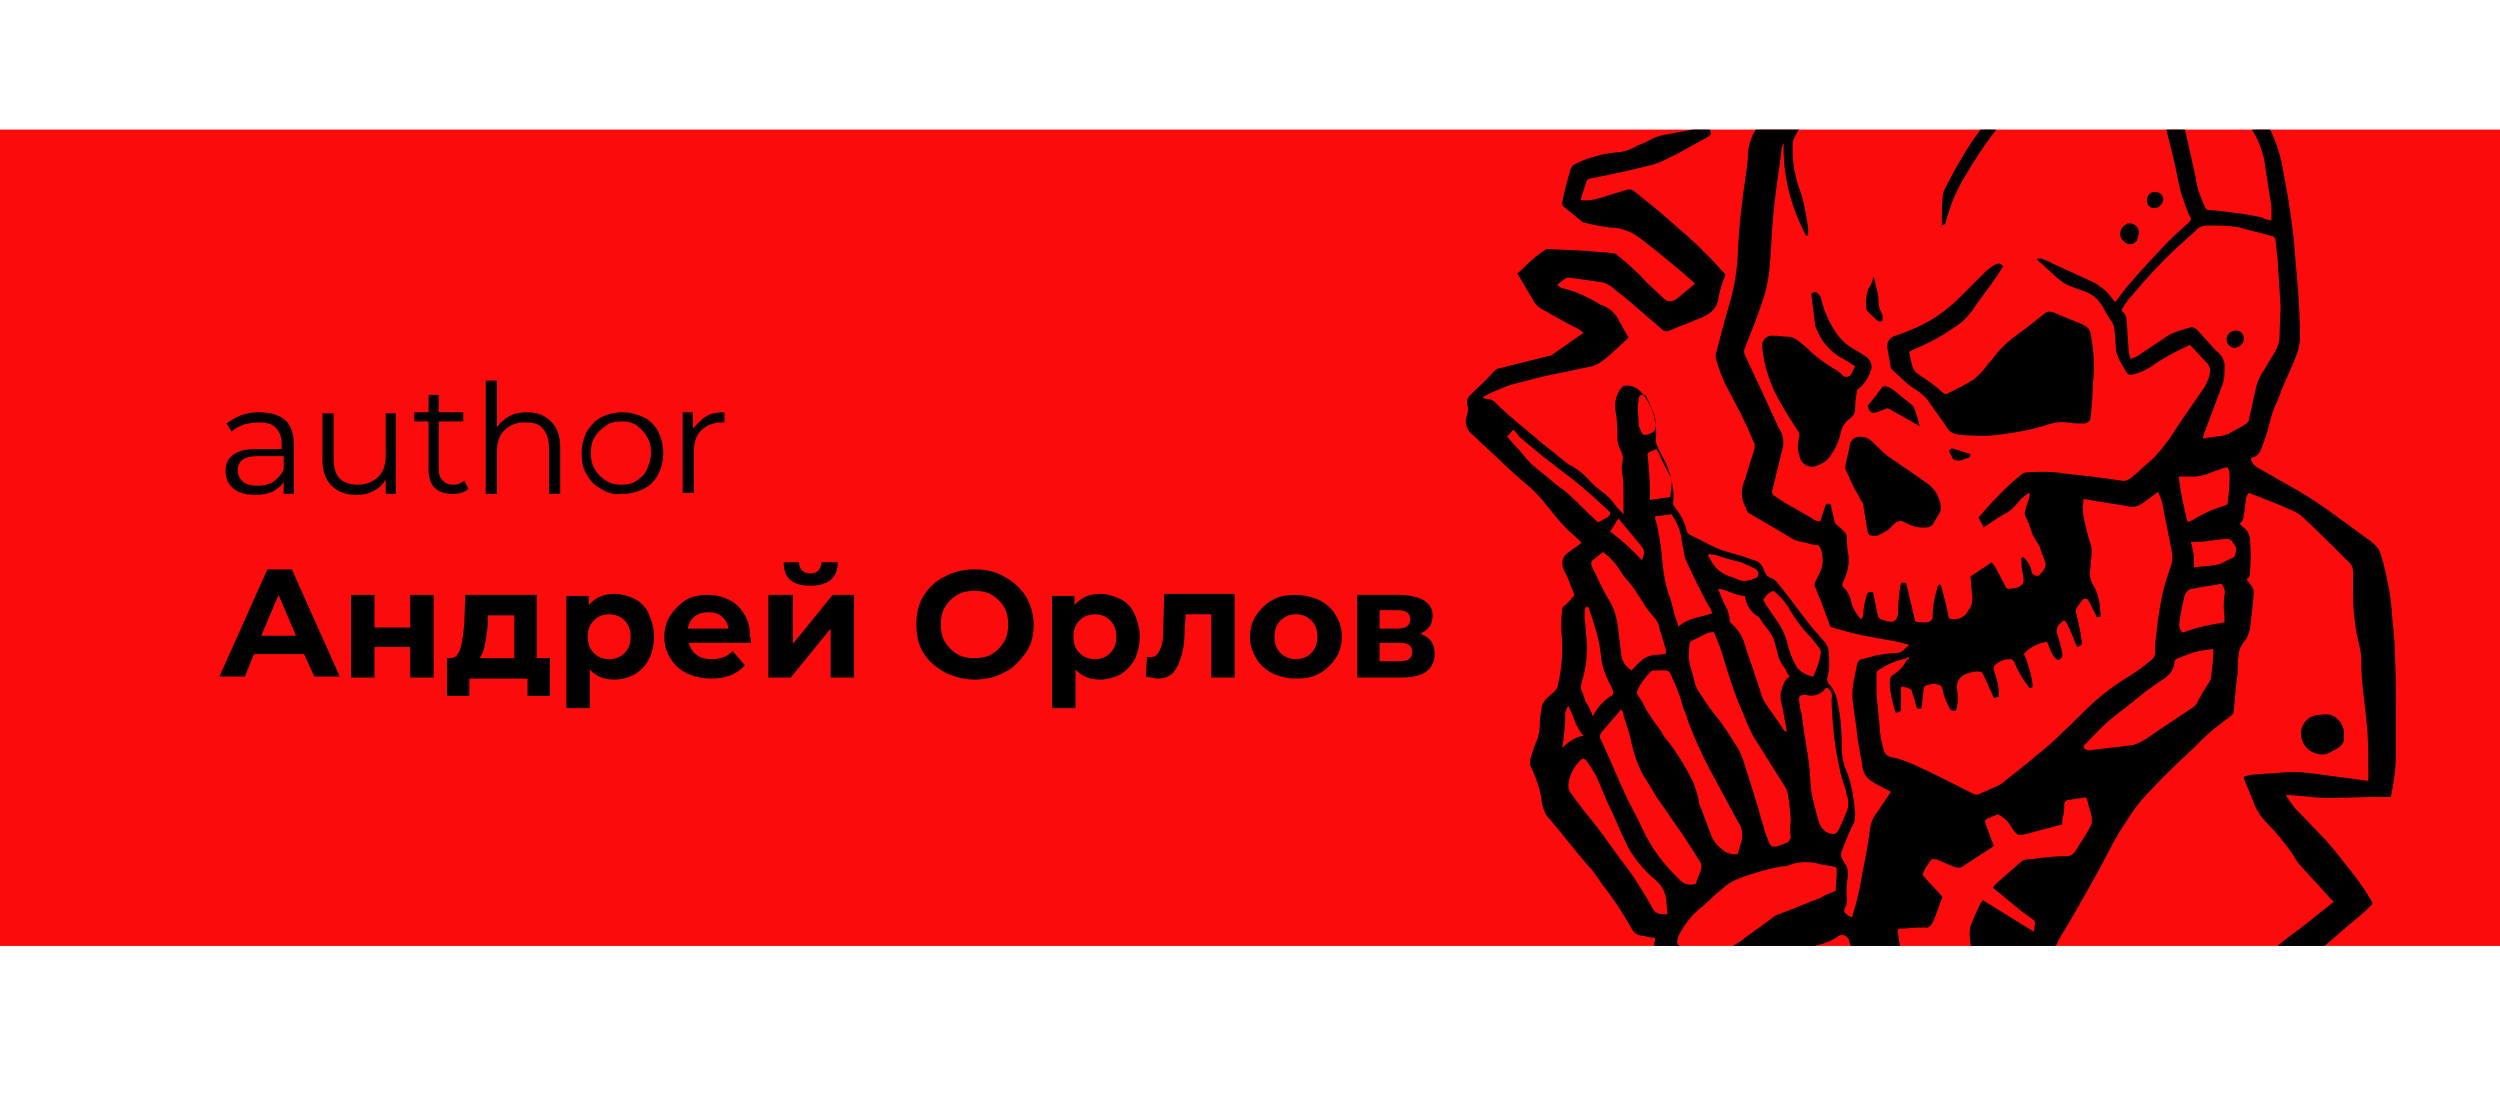 <?xml version="1.0" encoding="utf-8"?>
<!-- Generator: Adobe Illustrator 26.2.1, SVG Export Plug-In . SVG Version: 6.00 Build 0)  -->
<svg version="1.1" id="Layer_1" xmlns="http://www.w3.org/2000/svg" xmlns:xlink="http://www.w3.org/1999/xlink" x="0px" y="0px"
	 viewBox="0 0 245 107.1" style="enable-background:new 0 0 245 107.1;" xml:space="preserve">
<style type="text/css">
	.st0{fill:#FC0B0C;}
	.st1{clip-path:url(#SVGID_00000160897173841027652230000010598958356256384951_);}
	.st2{enable-background:new    ;}
</style>
<rect y="12.7" class="st0" width="245" height="80"/>
<g>
	<defs>
		<rect id="SVGID_1_" y="12.7" width="245" height="80"/>
	</defs>
	<clipPath id="SVGID_00000132780988858872219890000000871184530794728366_">
		<use xlink:href="#SVGID_1_"  style="overflow:visible;"/>
	</clipPath>
	<g style="clip-path:url(#SVGID_00000132780988858872219890000000871184530794728366_);">
		<path d="M220.6,44.9c0,0.4,0.3,0.7,0.6,0.9c0.9,0.5,1.9,1.1,2.8,1.6c1.5,0.8,2.9,1.7,4.3,2.7l3.7,2.7c0.1,0.1,0.2,0.1,0.3,0.2
			c0.9,0.8,0.9,0.8,1.3,2.3c0.4,1.6,0.7,3.1,0.8,4.7c0.1,1.3,0.3,2.7,0.3,4.1c0.1,1.9,0.1,3.8,0.1,5.7c0,1.4,0,2.8,0,4.1
			c0,1.4-0.2,2.8-0.5,4.2H233c-1.6,0-3.1,0.1-4.7,0.1c-1,0-1.9-0.1-2.9-0.2c-0.4,0-0.9-0.1-1.4-0.1c0.3,0.5,0.6,0.9,0.9,1.3
			c1,1,2,2.1,3,3.1c0.6,0.7,1.2,1.4,1.8,2.2c1,1.2,1.9,2.4,2.7,3.8c0.1,0.1,0.1,0.2,0.1,0.3c-0.2,0.2-0.4,0.4-0.6,0.6
			c-0.9,0.8-1.8,1.5-2.7,2.3s-1.9,1.6-2.8,2.4c-1.1,1.1-2.3,2.1-3.5,3.2c-0.8,0.8-1.6,1.6-2.5,2.4c-1.8,1.7-3.6,3.4-5.4,5.2
			c-0.5,0.5-1,1.1-1.4,1.6c-0.2,0.2-0.4,0.3-0.7,0.3c-0.5,0-1-0.1-1.5-0.1c0-0.1,0.1-0.2,0.1-0.3l0.7-1.5c0.2-0.4,0.4-0.8,0.7-1.1
			c1.6-2,3.4-3.9,5.2-5.8s3.4-3.4,5.1-5.1c0.7-0.6,1.5-1.2,2.2-1.7l2.9-2.3c0.1-0.1,0.2-0.2,0.4-0.3l-1-1.1
			c-0.7-0.8-1.4-1.5-2.1-2.3c-0.3-0.3-0.6-0.7-0.8-1.1c-0.8-1.2-1.7-2.3-2.7-3.3c-0.5-0.5-0.8-1-1.1-1.6l-1.1-2.7c0-0.1,0-0.1,0-0.2
			c0.4-0.1,0.7-0.2,1.1-0.2c0.9-0.1,1.8-0.1,2.7-0.2c1.2-0.1,2.5,0,3.7,0.2c1.5,0.2,3,0.4,4.5,0.6c0.1,0,0.1,0,0.2,0
			c0-0.1,0-0.3,0-0.4c0-1.5,0-3-0.1-4.6c-0.1-0.9-0.2-1.9-0.3-2.8c-0.2-1.4-0.3-2.7-0.3-4.1c0-0.5-0.1-1-0.2-1.4
			c-0.4-1.6-0.6-3.3-0.6-4.9c0-0.8,0-1.5,0-2.3c0-0.3-0.1-0.6-0.3-0.8c-1.5-1.5-3-3-4.5-4.4c-0.3-0.3-0.6-0.5-1-0.7
			c-1.3-0.6-2.6-1.1-3.9-1.6l-0.5-0.2c-0.2,0.2-0.3,0.4-0.3,0.7c-0.1,0.5-0.1,1-0.2,1.4c0,0.3-0.1,0.7-0.4,0.9
			c0.1,0.1,0.2,0.3,0.4,0.4c0.4,0.3,0.6,0.8,0.6,1.3c0.1,1,0.1,2,0,3.1c0,0.2,0,0.5-0.3,0.6c0,0.1,0,0.1,0,0.1
			c0.8,1.1,0.7,0.8,0.6,2.2c-0.1,0.8-0.2,1.7-0.3,2.6c-0.1,0.5-0.3,1-0.6,1.3c-0.3,0.4-0.5,0.8-0.5,1.3c-0.1,0.4-0.1,0.8-0.1,1.2
			s0,0.8-0.1,1.2c-0.1,1-0.2,2.1-0.3,3.1c0,0.2-0.1,0.3-0.2,0.4c-1.2,0.9-2.4,1.8-3.4,2.9c-1.5,1.4-3,2.8-4.4,4.3
			c-0.7,0.7-1.4,1.5-2,2.4c-0.6,0.9-1.2,1.8-1.7,2.7c-0.7,1.3-1.4,2.7-2.2,4.1c-0.9,1.6-1.8,3.2-2.7,4.7c-0.6,0.9-1,1.8-1.3,2.8
			c-0.2,0.7-0.3,1.5-0.5,2.2c-0.2,1-0.4,2-0.6,3.1s-0.2,2.1-0.4,3.1c-0.2,1.3-0.4,2.5-0.6,3.8c0,0.2-0.2,0.4-0.4,0.4l-4,0.8
			c-0.5,0-1.1,0-1.6-0.2c-1.4-0.2-2.8-0.4-4.3-0.7c-0.5-0.1-1.1-0.2-1.6-0.2c-0.2,0-0.4-0.1-0.5-0.3c-0.8-1.8-1.6-3.7-2.4-5.5
			c-0.9-2.1-1.7-4.3-2.4-6.6c-0.1-0.5-0.2-1-0.4-1.4c0-0.1-0.1-0.3-0.1-0.4c-0.2-0.4-0.6-0.6-1-0.4c0,0-0.1,0-0.1,0.1
			c-1.1,0.7-2.4,1-3.6,1.1c-0.2,0-0.4,0-0.6,0.1c-0.4,0.1-0.7,0.4-0.7,0.8c0,0.1,0,0.3,0,0.4c-0.2,0.5,0,1.1,0.4,1.6
			c0.6,0.6,1.1,1.2,1.6,1.9c1.1,1.3,2.1,2.8,3,4.3c0.6,1,1.1,1.9,1.7,2.8l0.6,1.1c-0.7-0.1-1.3-0.2-1.9-0.2c-0.4,0-0.7-0.2-0.9-0.6
			c-0.3-0.7-0.7-1.3-1.1-2c-0.8-1.7-1.8-3.3-3-4.8c-0.1-0.1-0.1-0.1-0.2-0.2c0.1,1.2,0.2,2.5,0.4,3.7c0.2,1.2,0.6,2.4,1.1,3.5
			c-0.6-0.1-1.2-0.1-1.7-0.1c-0.1,0-0.2-0.2-0.3-0.3c-0.3-0.7-0.5-1.4-0.6-2.2c-0.3-1.6-0.5-3.3-0.7-4.9c0-0.5-0.4-0.9-0.9-0.9
			c-0.4-0.1-0.8-0.3-1.1-0.6c-0.6-0.4-1.1-0.7-1.7-1c-0.2-0.1-0.4-0.1-0.6-0.1c-0.1,0-0.3,0.1-0.4,0.2c-0.5,0.7-0.9,1.4-1.4,2.1
			c-0.2,0.3-0.2,0.7,0,1l0.3,0.5c0.8,1.4,1.7,2.7,2.8,4c0.5,0.6,0.9,1.3,1.2,1.9c0,0.1,0,0.1,0,0.2c-0.2,0-0.4,0-0.6,0
			c-0.5,0-1,0-1.5-0.1c-0.2,0-0.3-0.1-0.4-0.2c-0.4-0.4-0.8-0.9-1.1-1.3c-0.6-0.8-1.1-1.5-1.6-2.3c-0.4-0.6-0.7-1.2-1.1-1.8
			c-0.3-0.5-0.4-1-0.4-1.5c0-0.5,0.2-0.9,0.5-1.2c0.3-0.3,0.5-0.7,0.9-1.1c-0.3,0-0.5,0.1-0.8,0.2c-0.2,0.1-0.5,0.1-0.7-0.1
			c-0.7-0.5-1.5-1-2.2-1.5c-0.9-0.7-0.7-0.5-0.7-1.5c0-0.3,0.1-0.5,0.1-0.8c-0.4,0-0.8-0.1-1.2-0.2c-0.5,0-0.9-0.3-1.1-0.7
			c-0.9-1.6-1.9-3.1-3-4.5c-0.4-0.6-0.8-1.2-1.3-1.7c-1.3-1.5-2.5-3.1-3.8-4.6c-0.4-0.4-0.6-1-0.7-1.5c-0.1-1.2-0.5-2.3-1-3.4
			c-0.2-0.3-0.2-0.7-0.1-1c0.2-0.7,0.4-1.3,0.7-2c0.1-0.4,0.2-0.8,0.2-1.3c0-0.6,0.1-1.2,0.2-1.8c0.1-0.3,0.3-0.6,0.5-0.8
			c0.2-0.2,0.5-0.4,0.7-0.6c0.1-0.1,0.2-0.3,0.3-0.4c0.5-1.9,0.6-3.8,0.4-5.7c0-0.7,0-1.3,0.1-2c0-0.2,0.1-0.3,0.3-0.4
			c0.3-0.3,0.6-0.6,0.9-1c-0.2-0.5-0.4-1-0.6-1.5c-0.1-0.3-0.2-0.5-0.4-0.8c-0.2-0.5-0.3-1,0-1.5c0.1-0.1,0.2-0.2,0.3-0.3l1-0.7
			c0.1-0.1,0.2-0.2,0.4-0.3l-0.6-0.6c-1-0.8-1.8-1.8-2.6-2.8c-0.7-0.9-1.5-1.8-2.4-2.5c-1.3-1.1-2.5-2.3-3.7-3.4
			c-0.5-0.4-0.9-0.9-1.4-1.3c-0.5-0.4-0.8-1.1-0.6-1.7c0-0.1,0.1-0.3,0.1-0.4c0.1-0.2,0.1-0.5,0-0.8c-0.1-0.3,0-0.7,0.2-0.9
			c0.8-0.8,1.7-1.6,2.5-2.5c0.1-0.1,0.3-0.2,0.4-0.2l4.8-1.2c0.2,0,0.4-0.1,0.5-0.2l3-2.1c-0.3-0.2-0.7-0.5-1-0.6
			c-1-0.5-2-1.1-2.9-1.6c-0.4-0.2-0.8-0.5-1-0.9l-1.6-2.7c0.5-0.4,0.9-0.9,1.4-1.3c0.4-0.4,0.9-0.7,1.3-1c0.2-0.1,0.3-0.1,0.5-0.1
			c1.3,0.1,2.6,0.1,3.8,0.2c0.8,0.1,1.5,0.1,2.3,0.2c0.2,0,0.4,0.1,0.5,0.2c1,0.8,2,1.7,2.9,2.7l1.6,1.5c0.3,0.4,0.9,0.4,1.3,0.1
			c0.6-0.5,1.2-1,1.8-1.5c-0.1-0.1-0.2-0.2-0.3-0.3c-1.6-1.4-3.3-2.8-5-4.1c-0.9-0.7-1.9-1.1-3-1.1c-0.9-0.1-1.8-0.3-2.6-0.5
			c-0.1,0-0.2-0.1-0.3-0.2c-0.5-0.4-1.1-0.9-1.6-1.3c-0.2-0.1-0.2-0.3-0.2-0.5c0.2-1.1,0.5-2.1,0.8-3.2c0.1-0.2,0.2-0.4,0.4-0.5
			c1.4-0.7,2.9-1.1,4.5-1.2c0.6-0.1,1.1-0.3,1.6-0.6c0.5-0.2,1-0.4,1.5-0.7c0.6-0.3,1.2-0.4,1.8-0.5c1.1-0.2,2.2-0.4,3.3-0.6
			c0.4-0.1,0.5,0,0.6,0.3s0.1,0.4-0.2,0.6l-2.9,1.6c-0.3,0.2-0.7,0.3-1,0.5c-0.6,0.3-1.2,0.6-1.8,0.7c-1.6,0.4-3.3,0.8-4.9,1.1
			c-0.3,0.1-0.7,0.1-1,0.2c-0.1,0-0.2,0.1-0.3,0.2c-0.2,0.6-0.4,1.2-0.6,1.9c0.6,0.1,1.3,0,1.9-0.2c0.9-0.3,1.7-0.5,2.6-0.8
			c0.3-0.1,0.5,0,0.7,0.1c1.1,0.9,2.3,1.8,3.4,2.8s2.5,2.1,3.6,3.3c0.7,0.6,1.3,1.4,2,2.1c-0.3,0.8-0.6,1.6-0.7,2.4
			c-0.1,0.7-0.6,1.3-1.2,1.6c-0.3,0.2-0.6,0.3-0.9,0.4c-0.9,0.4-1.8,0.7-2.7,1.1c-0.2,0.1-0.5,0.1-0.7-0.1c-1-0.9-2-1.7-3-2.6
			c-0.7-0.6-1.4-1.1-2.1-1.7c-0.2-0.1-0.4-0.2-0.6-0.3c-1.1-0.2-2.2-0.3-3.4-0.5c-0.1,0-0.3,0-0.4,0.1c-0.3,0.2-0.5,0.4-0.8,0.6
			c0.2,0.2,0.5,0.4,0.8,0.4c1.1,0.3,2.2,0.8,3.2,1.4c0.1,0.1,0.3,0.2,0.4,0.2c0.8,0.3,1.4,0.9,1.7,1.6c0.3,0.5,0.6,1.1,0.9,1.6
			c-0.4,0.3-0.7,0.7-1.1,1c-0.6,0.6-1.2,1.1-1.8,1.5c-0.2,0.1-0.4,0.2-0.7,0.3c-1.1,0.2-2.2,0.5-3.4,0.7c-1.5,0.3-3,0.7-4.5,1.1
			c-0.9,0.3-1.8,0.7-2.6,1.1c-0.1,0.1-0.1,0.1-0.2,0.2c0.1,0,0.3,0.1,0.4,0.1c0.3,0,0.6,0.1,0.8,0.3c0.2,0.2,0.4,0.4,0.6,0.6
			c1.1,1,2.2,1.9,3.4,2.9c0.9,0.8,1.9,1.5,2.8,2.3c0.3,0.2,0.5,0.4,0.8,0.5c0.5,0.3,1,0.7,1.4,1.1c0.5,0.6,1.1,1.1,1.8,1.6
			c0.3,0.3,0.7,0.6,0.9,1l0.9,1c0-0.5,0-1.1,0-1.6c0-0.8,0-1.6-0.1-2.3c-0.1-0.4-0.1-0.8,0-1.2c0.1-0.4,0-0.9-0.2-1.2
			c-0.2-0.4-0.3-0.8-0.3-1.2c0-0.9,0-1.8-0.2-2.7c-0.1-0.8,0.1-1.6,0.6-2.2c0.1-0.1,0.2-0.2,0.3-0.2c0.6-0.1,1.3,0.2,1.7,0.7
			c0.5,0.6,0.8,1.2,1.1,1.9c0,0.1,0.1,0.3,0.1,0.4c0.1,0.4,0.1,0.8,0.2,1.3c0,0.2,0,0.4,0,0.7c-0.1,0.3,0,0.6,0.1,0.9
			c0.2,0.4,0.4,0.8,0.6,1.2c0.6,1.1,0.9,2.2,1,3.4c0,0.2,0,0.5,0,0.7c-0.1,0.3,0,0.6,0.2,0.8c0.5,0.6,0.9,1.4,1.1,2.2
			c0,0.1,0.1,0.3,0.3,0.4c0.9,0.4,1.7,0.9,2.6,1.3c0.7,0.3,1.5,0.5,2.2,0.7s1.2,0.4,1.8,0.6c0.2,0.1,0.4,0.3,0.5,0.5
			c0.1,0.1,0.1,0.3,0.2,0.4c0.1,0.4,0.4,0.7,0.8,0.8c0.2,0.1,0.3,0.2,0.4,0.3c0.9,1.1,1.8,2.3,2.7,3.5c0.6,0.8,1.3,1.6,2,2.4
			c0.2,0.2,0.4,0.6,0.4,0.9c0.1,0.9,0.1,1.8-0.1,2.6c-0.1,0.2,0,0.4,0.1,0.6c0.5,0.5,0.8,1.2,0.9,1.9c0.3,1.4,0.4,2.9,0.4,4.4
			c0,0.9,0.2,1.8,0.6,2.6c0.4,1.2,0.6,2.5,0.7,3.7c0,0.5,0,1-0.3,1.4c-0.4,0.8-0.7,1.6-1,2.4c-0.1,0.2-0.1,0.5,0,0.7
			c0.1,0.2,0.3,0.5,0.4,0.7c0.2,0.3,0.2,0.6,0.2,0.9c-0.1,0.8-0.2,1.6-0.1,2.4c0,0.3,0,0.5-0.1,0.7c-0.3,0.5-0.2,0.6,0.2,0.9
			c0.1,0.1,0.2,0.1,0.4,0.2c0.1-0.5,0.3-1,0.4-1.4c0.3-1.1,0.5-2.3,0.7-3.4c0.3-1.4,0.5-2.7,0.7-4.1c0.1-0.6,0.4-1.1,0.8-1.6
			c0.4-0.6,0.8-1.2,1.2-1.8l-1.3-0.7c-0.2-0.1-0.4-0.2-0.5-0.3c-0.6-0.3-0.9-0.9-1-1.5c-0.1-1-0.4-2-0.5-3.1s-0.3-2-0.4-3
			c-0.1-0.6-0.1-1.3,0-1.9c0.1-0.7,0.3-1.4,0.4-2.1c0.1-0.2,0.3-0.4,0.5-0.4c0.5-0.1,1-0.3,1.5-0.4c0.6-0.1,1.2-0.2,1.8-0.2
			c0.6,0,0.8-0.4,1.3-0.8c-0.4-0.1-0.7-0.2-1.1-0.3c-1.1-0.2-2.2-0.4-3.3-0.6s-2-0.5-3.1-0.8c-0.1,0-0.3-0.1-0.3-0.3
			c-0.3-0.8-0.6-1.6-0.9-2.4c-0.2-0.4-0.3-0.8-0.5-1.2c-0.1-0.2-0.1-0.4,0-0.6c0.2-0.3,0.3-0.7,0.5-1c0.3-0.7,0.3-1.6,0-2.3
			c-0.1-0.2-0.2-0.3-0.4-0.3c-0.3,0-0.6-0.1-1-0.2c-0.5-0.1-1.1-0.2-1.5-0.5c-1.3-0.8-2.6-1.5-3.9-2.3c-0.3-0.1-0.4-0.3-0.5-0.6
			c0-0.1,0-0.1-0.1-0.2c-0.4-0.8-0.4-1.7,0-2.6c0.3-1,0.6-2,0.9-2.9c0.1-0.3,0.1-0.6-0.1-0.9c-0.8-2-1.8-3.8-2.8-5.7
			c-0.3-0.7-0.6-1.5-0.8-2.2c-0.1-0.3-0.1-0.5,0-0.8c0.3-1.1,0.6-2.3,0.9-3.4c0.4-1.3,0.8-2.7,1-4.1c0.1-0.7,0.2-1.4,0.2-2.1
			c0.1-2.6,0.4-5.2,0.8-7.8c0.1-0.7,0.2-1.4,0.2-2.1c0.1-1.3,0.7-2.6,1.8-3.4c0.9-0.7,1.7-1.5,2.5-2.3c1.4-1.4,3-2.7,4.8-3.7
			c1.3-0.8,2.6-1.6,3.9-2.4c1.2-0.8,2.5-1.5,3.9-2c1.2-0.4,2.4-0.7,3.6-0.8c0.8-0.1,1.7,0,2.5,0.2c1.5,0.3,3,0.7,4.6,1
			c0.4,0.1,0.8,0.1,1.2,0.1c1.3,0,2.5,0.1,3.8,0.1c0.5,0,1.1-0.1,1.6-0.2c1.6-0.4,3.3,0,4.6,0.9c1.1,0.7,2.2,1.3,3.3,2
			c1.4,0.9,2.8,1.8,4.2,2.7c1.1,0.8,2.1,1.7,3,2.7c1.5,1.7,2.5,3.8,3,6c0.2,1.1,0.4,2.2,0.6,3.3c0.3,1.9,0.6,3.8,0.7,5.7
			c0.1,1.1,0.2,2.3,0.3,3.4c0.1,1.5,0.2,3.1,0.2,4.7c0,0.8-0.2,1.5-0.5,2.2c-0.4,1-0.9,2-1.3,3c-0.2,0.6-0.4,1.1-0.7,1.7
			c-0.3,0.8-0.5,1.6-0.7,2.4c-0.2,0.6-0.4,1.3-0.7,1.9c-0.1,0.3-0.4,0.5-0.6,0.6C221.5,44.5,221.1,44.7,220.6,44.9z M202.7,5.8
			c-0.1-0.1-0.1-0.1-0.1-0.1c-0.8-0.6-1.7-1.2-2.6-1.6c-0.3-0.1-0.7-0.3-1-0.3c-0.9-0.2-1.8-0.4-2.6-0.6c-1.3-0.4-2.6-0.5-3.9-0.3
			c-0.9,0.1-1.7,0.3-2.5,0.5c-1.7,0.7-3.4,1.6-4.9,2.6c-1.5,1-2.9,2-4.3,3c-1.4,0.9-2.7,2-4,3.1c-0.4,0.4-0.8,1-1,1.5
			c0,0.1-0.1,0.2-0.1,0.3c-0.1,1.5,0.1,3,0.6,4.5c0.5,1.3,0.7,2.6,0.9,4c0,0.2,0,0.5,0,0.7H177c-1.5-2.8-2.3-5.9-2.2-9.1
			c-0.1,0.2-0.2,0.4-0.2,0.6c-0.2,1.8-0.5,3.5-0.7,5.3s-0.3,3.6-0.4,5.4c-0.1,1.5-0.3,2.9-0.8,4.3c-0.5,1.5-1.1,3-1.7,4.5
			c-0.1,0.2-0.1,0.5,0,0.7c1.1,2.3,2.2,4.7,3.3,7.1c0.5,0.7,0.6,1.6,0.3,2.4c-0.3,1.2-0.6,2.5-0.9,3.7c-0.1,0.2,0,0.5,0.2,0.6
			l0.9,0.6l2.8,1.6c0.2,0.2,0.5,0.3,0.8,0.3c0.1-0.5,0.3-0.9,0.4-1.3s0.2-0.5,0.6-0.4c0.1,0.4,0.2,0.9,0.3,1.3
			c0,0.4,0.2,0.7,0.5,0.9c0.2,0.1,0.3,0.3,0.5,0.5c0.2,0.1,0.3,0.4,0.3,0.6c0,0.5,0,1,0.1,1.4c0.2,1,0,1.9-0.4,2.8
			c-0.2,0.3-0.2,0.6,0.1,0.8c0.4,0.4,0.6,1,0.7,1.6c0.2,0.5,0.5,1,0.9,1.4c0.1-0.2,0.2-0.3,0.2-0.4c0-0.6,0.1-1.2,0.3-1.8
			c0-0.3,0.2-0.5,0.5-0.5c0,0,0.1,0,0.1,0c0,0,0.1,0.1,0.1,0.2c0.1,0.5,0.2,1,0.3,1.5c0.2,1.1,0.2,0.9,1.1,1.2
			c0.4,0.1,0.8,0,0.9-0.4c0-0.1,0.1-0.2,0.1-0.3c0-0.9,0.1-1.8,0.2-2.7c0-0.1,0.1-0.2,0.1-0.4l0.5,0l0.9,3.8c0.3,0.1,0.7,0.1,1,0.1
			c0.4,0,0.7-0.2,0.7-0.6c0,0,0-0.1,0-0.1c0-0.9,0.2-1.9,0.5-2.8c0-0.1,0.1-0.2,0.1-0.2h0.2c0.3,1.1,0.6,2.2,0.8,3.3
			c0.7,0.2,1.4,0,1.8-0.6l0.1-0.2c0.3-0.3,0.4-0.8,0.4-1.2c-0.1-0.7-0.1-1.4-0.2-2.1l2.1-1.4c0.1,0.2,0.2,0.3,0.3,0.4l1,1.9
			c0.1,0.3,0.2,0.3,0.5,0.3l0.6-0.1c0.4-0.1,0.8-0.4,0.7-0.9c0,0,0-0.1,0-0.1c-0.1-0.5-0.2-1-0.2-1.5c0-0.2-0.1-0.5,0.2-0.5
			c0.4,0.4,0.7,0.8,0.8,1.4c0,0.2,0.2,0.4,0.4,0.4c0.2,0.1,0.4,0,0.5-0.2c0.1-0.1,0.2-0.2,0.3-0.4c0.2-0.2,0.2-0.5,0.1-0.8
			c-0.2-0.5-0.4-1-0.5-1.4c-0.1-0.2-0.2-0.4-0.3-0.5c-0.1-0.2-0.3-0.5-0.4-0.7c-0.2-0.6-0.4-1.2-0.7-1.8c-0.1-0.2-0.1-0.4,0-0.7
			c0.1-0.4,0.3-0.8,0.4-1.3c0-0.1,0-0.2,0-0.3c-0.4,0.2-0.8,0.5-1.1,0.9c-0.4,0.5-0.8,0.9-1.4,1.2c-0.7,0.4-1.3,0.8-2,1.3l-0.5-1
			c1.3-1.5,2.7-3,4.2-4.2c0.1-0.1,0.2-0.1,0.4-0.2c1.3-0.1,2.6-0.1,3.8,0.1c1.9,0.2,3.7,0.4,5.6,0.7c0.4,0.1,0.7-0.1,1-0.3
			c0.6-0.5,1.2-1.1,1.8-1.6c0.7-0.6,1.3-1.4,1.9-2.2c1.1-1.7,2.2-3.3,3.4-5c0.3-0.5,0.5-1,0.6-1.6c0-0.3-0.1-0.5-0.2-0.7
			c-0.5-0.5-1-1.1-1.5-1.6l-0.3-0.3l-0.2,0.1c-1.3,0.6-2.6,1.3-3.7,2.1c-0.5,0.3-1.1,0.6-1.7,0.7c-0.2,0.1-0.5,0-0.6-0.2
			c0,0,0,0,0,0c-0.2-0.4-0.5-0.8-0.7-1.2c-0.1-0.2-0.2-0.5-0.3-0.8c-0.1-0.8-0.1-1.6-0.2-2.3c0-0.2-0.1-0.4-0.2-0.6
			c-0.3-0.4-0.6-0.9-0.8-1.3c-0.4-0.8-1-1.4-1.8-1.7c-0.6-0.2-1.1-0.4-1.6-0.6c-0.4-0.1-0.7-0.4-1-0.6c-0.7-0.6-1.3-1.2-2-1.8
			l-0.2-0.2c0.2-0.1,0.4-0.1,0.6,0c0.3,0.1,0.6,0.2,0.9,0.4l3.5,1.6c1,0.4,1.9,1.1,2.5,2c0.1,0.1,0.1,0.1,0.2,0.2
			c0.5-0.6,0.9-1.3,1.5-1.9c0.9-1.1,1.9-2.1,2.9-3.2s1.8-1.8,2.7-2.6c0.4-0.4,0.4-0.4,0.1-0.9c-0.5-1.2-0.9-2.4-1.1-3.6
			c-0.3-1.6-0.7-3.1-1.1-4.7c-0.1-0.3-0.3-0.7-0.6-0.9l-1.7-1.2l-2.5-1.8l-2.5-1.8C204.5,7,204.4,7,204.2,7c-0.7,0.2-1.4,0.4-2,0.7
			c-1.2,0.6-2.3,1.4-3.5,2.1c-1,0.5-1.8,1.3-2.5,2.2c-1.4,1.7-2.6,3.5-3.7,5.4c-0.8,1.3-1.4,2.8-1.8,4.3c0,0.2-0.2,0.4-0.4,0.4
			c0-0.2,0-0.4,0-0.5c0-0.8,0-1.7,0.1-2.5c0-0.2,0.1-0.4,0.2-0.6c0.8-1.6,1.7-3.2,2.7-4.7c0.7-0.9,1.3-1.9,2-2.8
			c0.4-0.6,0.9-1.1,1.5-1.5c1.4-0.9,2.7-1.7,4.1-2.6C201.6,6.5,202.1,6.2,202.7,5.8z M187.1,64.4c-0.5,0.2-0.9,0.3-1.3,0.4
			c-0.6,0.2-1.1,0.5-1.6,0.8c-0.2,0.1-0.3,0.3-0.3,0.4c0,0.7,0,1.4,0,2.1c0.1,1,0.2,2,0.3,3c0,0.8,0.2,1.6,0.4,2.4
			c0.1,0.4,0.4,0.6,0.7,0.7c0.7,0.1,1.5,0.4,2.2,0.7c2,0.9,3.9,1.9,5.9,2.9c0.2,0.1,0.4,0.1,0.6,0l1.8-0.8c0.2-0.1,0.4-0.2,0.6-0.4
			c1.1-0.9,2.2-1.7,3.2-2.6c0.9-0.7,1.7-1.4,2.5-2.2c1-0.9,2-2,3-2.9c1.1-1,2.2-1.8,3.5-2.6c0.8-0.5,1.5-1,2.2-1.6
			c0.2-0.1,0.4-0.4,0.4-0.7c0-0.6,0-1.1,0.1-1.7c0.1-1.2,0.3-2.4,0.5-3.5c0.2-1.2,0.6-2.3,1-3.5c0.1-0.3,0.1-0.6,0.1-0.9
			c-0.3-1.7-0.7-3.4-1-5.1c-0.1-0.4-0.3-0.8-0.4-1.1c-0.5,0.4-1,0.7-1.5,1.1c-0.4,0.3-1,0.5-1.5,0.3l-2.5-0.4l-1.8-0.3
			c-0.1,0.6-0.1,1.2,0,1.8c0.2,0.9,0.4,1.8,0.7,2.7c0.1,0.3,0.1,0.5,0.1,0.8c-0.1,0.7-0.1,1.3-0.2,2c0,0.3,0.1,0.6,0.2,0.9
			c0.5,0.8,0.8,1.7,0.8,2.6c0,0.2,0.1,0.4,0.1,0.7l-0.4,0.1l-0.8-1.6c-0.1-0.2-0.3-0.3-0.5-0.2c0,0-0.1,0-0.1,0.1
			c-0.2,0.2-0.4,0.5-0.6,0.8c-0.1,0.2-0.1,0.4,0,0.6c0.2,0.9,0.4,1.7,0.5,2.6c0.1,0.4,0,0.4-0.4,0.6c-0.1-0.1-0.1-0.2-0.2-0.3
			c-0.2-0.6-0.5-1.3-0.8-1.9c-0.2-0.4-0.3-0.5-0.6-0.2c-0.1,0.1-0.2,0.2-0.2,0.2c-0.2,0.2-0.3,0.6-0.2,0.9c0.2,0.6,0.4,1.3,0.5,1.9
			c0.1,0.3-0.1,0.6-0.4,0.7c-0.7-0.4-0.8-1.2-1.1-1.8c-0.7,0.1-1.4,0.4-2,0.9c-0.3,0.3-0.3,0.3-0.1,0.6c0.3,0.9,0.6,1.8,0.7,2.7
			c0,0.1,0,0.3-0.1,0.3c-0.1,0.1-0.3,0-0.3-0.1l-0.2-0.3c-0.5-0.6-0.9-1.4-1.2-2.1c-0.1-0.2-0.2-0.3-0.4-0.3c-0.6,0-1.1,0.2-1.5,0.6
			c-0.2,0.2-0.1,0.3-0.1,0.5c0.3,0.8,0.5,1.6,0.5,2.5c0,0,0,0.1-0.1,0.1l-0.4,0.1l-1-2.2c-0.1-0.3-0.2-0.4-0.6-0.4
			c-0.3,0-0.7,0.1-1,0.2c-0.7,0.2-1.2,0.9-1,1.6c0.1,0.7,0.1,1.3-0.1,2c-0.2,0.1-0.4,0.1-0.6-0.1c-0.3-0.6-0.6-1.2-0.7-1.8
			c0-0.3-0.2-0.6-0.5-0.6c-0.1,0-0.2-0.1-0.3-0.1c-0.3,0-0.6,0.1-0.9,0.2c-0.2,0.1-0.2,0.4-0.2,0.6c-0.1,0.5-0.1,1.1-0.2,1.6
			c-0.2,0.1-0.4,0.1-0.5-0.1c0,0,0-0.1,0-0.1c-0.1-0.3-0.2-0.7-0.3-1c-0.1-0.2-0.1-0.5-0.2-0.6c-0.3-0.2-0.6-0.3-1-0.3
			c0,0.2,0,0.3,0,0.5v1.4c0,0.5,0,0.5-0.5,0.7c-0.3-0.8-0.5-1.7-0.6-2.6c0-0.2,0-0.4,0-0.6c0-0.2,0.1-0.5,0.4-0.6
			c0.6-0.4,1-0.9,1.3-1.5C187,64.7,187.1,64.6,187.1,64.4z M208.8,35.2c0.2-0.1,0.3-0.2,0.5-0.2c0.9-0.6,1.8-1.2,2.7-1.8
			c0.5-0.4,1-0.6,1.6-0.8c0.3-0.1,0.7-0.2,1-0.3c0.2-0.1,0.5,0,0.7,0.2l1.9,2.1c0.6,0.4,0.9,1.1,0.8,1.8c0,0.5,0,1-0.2,1.5
			c-0.6,1.6-1.2,3.2-1.8,4.8c0,0.1-0.1,0.2-0.1,0.5c0.9-0.3,1.9-0.1,2.7-0.6c0.5-0.3,1-0.5,1.4-0.8c0.2-0.1,0.4-0.3,0.4-0.5
			c0.2-0.9,0.4-1.8,0.6-2.7c0.1-0.6,0.3-1.2,0.6-1.7c0.4-0.6,0.7-1.2,1.1-1.8c0.4-0.6,0.7-1.3,0.7-2c0-1,0.1-2,0.1-2.9
			c-0.1-1.5-0.2-3.1-0.3-4.6c-0.1-0.6-0.1-1.2-0.2-1.8c0-0.3-0.2-0.5-0.5-0.5c-1-0.3-2-0.5-3-0.8c-1-0.2-2-0.2-3.1-0.2
			c-0.4,0-0.9,0.1-1.2,0.5c-0.6,0.5-1.2,1.1-1.8,1.6c-1.6,1.5-3.1,3.1-4.5,4.8c-0.4,0.4-0.7,0.9-1,1.4c0.1,0.1,0.1,0.2,0.2,0.2
			c0.2,0.2,0.3,0.5,0.3,0.8c0.1,0.9,0.1,1.8,0.2,2.7C208.6,34.5,208.7,34.9,208.8,35.2L208.8,35.2z M187.9,98.9l1.4,2.3
			c1-0.3,1.9-0.5,2.8-0.8c0.4-0.2,0.8,0,1.1,0.3c0.3,0.4,0.6,0.8,1,1.1c0.1,0.1,0.2,0.3,0.1,0.5c-0.1,0.4-0.2,0.8-0.4,1.1
			c-0.2,0.4-0.2,0.9-0.3,1.4l2.7,0.6c0.3-0.4,0.6-0.8,0.8-1.3c0.3-0.4,0.4-0.9,0.5-1.4c0-0.4,0-0.8,0-1.2c0-0.1,0-0.2-0.1-0.3
			c-0.5-0.5-1-1.1-1.5-1.8c-0.3-0.3-0.6-0.7-0.8-1.2l0.3-0.2c0.9-0.6,1.8-1.1,2.8-1.7c0.1-0.1,0.3-0.2,0.3-0.3
			c0.1-0.3,0.1-0.7,0.1-1c-1.6,0.4-3,1-4.5,1.5c-0.5-0.8-0.9-1.8-1-2.8c0-0.5-0.1-0.9-0.1-1.4c-0.1-0.5-0.1-1,0-1.5
			c0.3-0.8,0.6-1.5,1-2.3c0.1-0.1,0.2-0.2,0.2-0.3l5,3.1c0.1-0.3,0.1-0.5,0.1-0.7c0.1-0.2,0-0.4-0.2-0.5c-0.4-0.3-0.8-0.6-1.1-0.8
			l-2.3-1.9c-0.2-0.1-0.3-0.3-0.5-0.4c0.1-0.1,0.2-0.2,0.2-0.3c0.8-0.7,1.6-1.4,2.4-2.1c0.3-0.3,0.6-0.4,1-0.4c0.2,0,0.5,0,0.8-0.1
			c1-0.1,1.9-0.2,2.9-0.2c0.3,0,0.6-0.2,0.8-0.5c0.4-0.7,0.9-1.4,1.3-2.1c0.1-0.2,0.2-0.4,0.3-0.6c0-0.2,0-0.4,0-0.6
			c-0.1-0.5-0.3-1-0.4-1.5s-0.2-0.5-0.6-0.4l-1.3,0.2c-0.2,0-0.4,0.2-0.4,0.4c0,0,0,0,0,0c0,0.4,0,0.7-0.1,1.1s-0.1,0.6-0.1,0.9
			c-1.2,0.3-2.3,0.6-3.4,0.9c-0.9,0.2-0.9,0.3-1.5-0.5c-0.3-0.6-0.8-1.1-1.4-1.4l-0.5,0.2c-0.2,0.1-0.3,0.1-0.5,0.2
			c-0.3,0.2-0.3,0.2-0.2,0.6c0.3,0.7,0.5,1.4,0.8,2.1c-1,0.7-2,1.3-2.9,1.9c-0.3,0.3-0.7,0.3-1.1,0.1c-0.6-0.2-1.1-0.5-1.7-0.7
			c-0.1,0-0.4,0-0.4,0c-0.4,0.5-0.7,1-0.9,1.5l0.4,0.5l1.4,1.5c0.1,0.1,0.2,0.2,0.1,0.4c-0.3,0.7-0.5,1.4-0.8,2.1
			c-0.2,0.4-0.4,0.8-0.9,0.7c-0.2,0-0.3,0-0.5,0c-0.6,0-1.1,0.1-1.7,0.1c-0.4,0-0.5,0.1-0.4,0.5c0.1,0.7,0.2,1.3,0.4,1.9
			c1,0.3,1.9,0.5,2.9,0.8c0.3,0,0.5,0.2,0.5,0.5c0.1,0.5,0.3,1,0.5,1.6c0.1,0.2,0.1,0.3,0.2,0.5C189.6,97.6,188.7,98.2,187.9,98.9z
			 M222.6,21.6c0-0.4,0-0.8,0-1.3c-0.2-1.3-0.4-2.6-0.6-3.9c-0.1-1-0.4-1.9-0.8-2.8c-0.9-1.7-2.1-3.2-3.6-4.3
			c-1.1-0.9-2.4-1.6-3.6-2.4s-2.7-1.6-4-2.4c-0.4-0.3-0.9-0.5-1.3-0.7c-0.7-0.2-1.5-0.2-2.2,0c-0.5,0.1-0.9,0.1-1.4,0.2
			c-0.6,0-1.1,0-1.7,0h-0.5c0.1,0.1,0.2,0.3,0.4,0.4c1.5,1,2.9,1.9,4.4,2.9c1.6,1.1,3.3,2.1,5,3.1c0.7,0.3,1.1,1,1.3,1.7
			c0.4,1.8,0.8,3.6,1.2,5.4c0.1,1,0.5,1.9,0.9,2.8c0.1,0.2,0.2,0.3,0.4,0.3c0.6,0,1.3,0.1,2,0.2c1.1,0.1,2.1,0.3,3.2,0.5
			C221.8,21.5,222.2,21.5,222.6,21.6z M179.9,87.3c0-0.7,0.1-1.3,0.1-1.9c0-0.4,0-0.4-0.4-0.5s-0.8-0.1-1.2-0.2
			c-1-0.3-2.1-0.3-3.1,0.1c-0.2,0.1-0.4,0.1-0.6,0.1c-1.3,0.2-2.6,0.6-3.8,1c-0.5,0.2-1,0.4-1.5,0.7c-0.4,0.3-0.7,0.6-1.1,0.9
			c-0.6,0.5-1.1,1.1-1.8,1.6c-0.8,0.7-1.4,1.5-1.9,2.4c-0.1,0.2-0.2,0.4-0.2,0.6c-0.1,0.2,0,0.5,0.2,0.6c0.3,0.2,0.5,0.4,0.7,0.6
			c0.3,0.3,0.6,0.4,1,0.3c0.6-0.1,1.2-0.2,1.8-0.3c0.7-0.1,1.3-0.3,1.9-0.7c0.3-0.2,0.7-0.4,1-0.7l2.5-1.8c0.2-0.2,0.5-0.4,0.8-0.5
			c1.4-0.5,2.7-1.1,4.1-1.6C179,87.6,179.5,87.5,179.9,87.3z M175.5,80.4c-0.1-0.9-0.1-1.7-0.3-2.5c0-0.4-0.2-0.7-0.4-1
			c-0.9-1.4-1.8-2.9-2.7-4.3c-0.3-0.4-0.5-0.9-0.7-1.3c-0.3-0.6-0.5-1.3-0.8-1.9c-0.7-1.6-1.2-3.3-1.7-4.9c-0.2-0.8-0.5-1.5-0.8-2.2
			c-0.1-0.4-0.2-0.4-0.6-0.3c-0.1,0-0.2,0-0.3,0.1l-1.4,0.7c-0.1,0-0.1,0.1-0.2,0.2c-0.1,0.5-0.1,1.1-0.1,1.6c0.1,0.5,0.2,1,0.4,1.5
			c0.1,0.5,0.2,0.9,0.4,1.4c0.6,0.9,1.2,1.9,1.9,2.7c0.7,0.9,1.3,1.8,1.9,2.8c0.3,0.4,0.5,0.9,0.7,1.4c0.4,1.2,0.8,2.5,1.2,3.8
			c0.3,0.9,0.5,1.8,0.8,2.7c0.1,0.5,0.3,1,0.5,1.5s0.3,0.7,1,0.5c0.3-0.1,0.5-0.2,0.8-0.3c0.2-0.1,0.3-0.3,0.4-0.5
			C175.4,81.4,175.4,80.9,175.5,80.4L175.5,80.4z M170.3,83.7c0.1-0.5,0.3-0.9,0.4-1.4c0.1-0.6,0-1.3-0.4-1.8
			c-0.9-1.7-1.9-3.5-2.8-5.2c-0.8-1.5-1.5-3.1-2.1-4.7c-0.1-0.4-0.2-0.7-0.4-1.1c-0.2-0.7-0.4-1.4-0.7-2.1c-0.2-0.5-0.4-0.9-0.6-1.4
			c-0.1-0.2-0.3-0.3-0.5-0.3h-1.1c-0.1,0-0.2,0-0.3,0.1c-0.5,0.5-1,1.1-1.3,1.8c-0.1,0.2-0.1,0.4,0,0.5c0.3,0.5,0.6,0.9,0.8,1.4
			c0.4,0.6,0.8,1.3,1.3,1.9c0.2,0.2,0.3,0.5,0.5,0.8c1,1.2,1.9,2.6,2.6,4c0.4,0.7,0.6,1.5,0.8,2.3c0,0.3,0.1,0.5,0.2,0.7
			c0.3,0.8,0.6,1.6,0.9,2.4c0.2,0.6,0.5,1.1,1,1.5C169.1,83.6,169.7,83.8,170.3,83.7L170.3,83.7z M158.9,69.5
			c-0.7,0.8-1.3,1.5-1.9,2.2c-0.2,0.2-0.3,0.6-0.1,0.8c0.1,0.3,0.3,0.6,0.4,0.9c0.7,1.5,1.3,3,2,4.5c0.5,1.1,1.1,2.1,1.6,3.2
			c0.9,2,2.2,3.7,3.8,5.2c0.4,0.4,1,0.5,1.5,0.3c0.1-0.4,0.3-0.8,0.4-1.1c0.2-0.4,0.2-0.9-0.1-1.2c-0.6-1-1.2-1.9-1.8-2.8
			c-0.8-1.1-1.5-2.2-2.3-3.3c-0.3-0.5-0.6-1-0.9-1.5c-0.8-1.1-1.3-2.5-1.6-3.8c-0.2-1-0.5-1.9-0.8-2.8
			C159.1,69.9,159,69.7,158.9,69.5z M204.2,73.3c0.2,0.2,0.5,0.3,0.8,0.2c1.4-0.2,2.8-0.3,4.1-0.5c0.3-0.1,0.5-0.2,0.7-0.3
			c0.6-0.3,1.1-0.7,1.7-1.1l3.3-2.2c0.3-0.2,0.5-0.4,0.6-0.7c0.3-0.6,0.7-1.2,1-1.7c0.2-0.2,0.3-0.5,0.3-0.8
			c0.1-0.8,0.2-1.5,0.2-2.3c0-0.1,0-0.2,0-0.3c-0.8,0.1-1.6,0.2-2.4,0.5l-1.3,0.5c0,0.1,0,0.1-0.1,0.2c0,0.7-0.4,1.3-1,1.7
			c-0.9,0.6-1.8,1.2-2.6,1.9s-2,1.5-2.9,2.3s-1.6,1.6-2.5,2.5C204.3,73.1,204.3,73.2,204.2,73.3L204.2,73.3z M179.1,67.4H179
			c-0.1,0.1-0.2,0.1-0.2,0.2c-0.5,0.5-1.1,0.7-1.8,0.5h-0.2c-0.3,0-0.5,0.1-0.5,0.4c0,0.3,0.1,0.6,0.1,0.9c0.1,0.3,0.2,0.6,0.2,0.9
			c0.2,1.6,0.5,3.1,0.7,4.7c0.1,0.8,0.1,1.7,0.2,2.5c0.2,1.1,0.5,2.2,0.8,3.2c0.2,0.5,0.6,0.9,1.1,1c0.4,0.1,0.6,0,0.8-0.4
			s0.5-1.1,0.7-1.6c0.2-0.4,0.3-0.9,0.2-1.4c-0.1-0.3-0.2-0.5-0.2-0.8c-0.2-0.7-0.5-1.4-0.6-2.1c-0.5-2.1-0.7-4.2-0.8-6.4
			c0-0.2,0-0.4,0-0.6C179.6,68.2,179.5,67.7,179.1,67.4z M163.2,64.1c0.1-0.2,0.1-0.4,0-0.6c-0.2-0.7-0.4-1.3-0.6-2
			c0-0.3-0.2-0.6-0.4-0.9c-0.3-0.3-0.6-0.7-0.9-1.1c-0.5-0.8-1-1.6-1.6-2.4c-0.4-0.4-0.7-0.8-1-1.3c-0.3-0.5-0.7-0.9-1.1-1.3
			c-0.2-0.1-0.3-0.3-0.5-0.4c-0.3,0.2-0.6,0.5-0.9,0.7s-0.3,0.4-0.2,0.7c0.6,1.2,1.1,2.4,1.8,3.5c0.5,0.9,0.7,1.8,0.8,2.8
			c0.1,0.8,0.2,1.7,0.3,2.5c0.1,0.6,0.5,1.1,1,1.4c0.3-0.3,0.5-0.6,0.8-0.8c0.3-0.4,0.8-0.6,1.3-0.7L163.2,64.1z M163.4,89.7
			c0-0.5-0.1-1-0.1-1.5c-0.1-0.7-0.4-1.4-1-1.9c-1.3-1.1-2.4-2.4-3.1-4c-0.5-1-0.9-2.1-1.4-3.1s-0.9-2.1-1.4-3.2
			c-0.3-0.5-0.6-1-0.9-1.4c-0.1-0.2-0.3-0.3-0.5-0.2c-0.1,0-0.1,0.1-0.2,0.2c-0.6,0.6-1,1.4-1.1,2.3c0,0.2,0,0.4,0.1,0.6
			c0.2,0.3,0.5,0.7,0.7,1c0.8,1.1,1.7,2.1,2.5,3.2c0.6,0.8,1.2,1.7,1.8,2.5c1.2,1.5,2.2,3.1,3.1,4.7c0.2,0.5,0.6,0.7,1.1,0.7H163.4z
			 M171,58.4c-0.9,0-1.7-0.6-2.6-0.7c0,0.1,0,0.2,0.1,0.3c0.2,0.6,0.5,1.2,0.8,1.8c0.1,0.3,0.2,0.6,0.2,0.9c0,0.2,0,0.3,0.2,0.4
			c0.5,0.5,1,1.1,1.2,1.8c0.5,1.6,1.1,3.2,1.6,4.8c0.1,0.5,0.4,1.1,0.7,1.5c0.5,0.7,0.9,1.3,1.4,2c0.1,0.2,0.2,0.4,0.4,0.5h0.1
			c-0.1-0.8-0.3-1.6-0.4-2.3c-0.1-0.3-0.2-0.7-0.2-1c0-0.2,0-0.3,0-0.5c0.2-0.6,0.3-1.3,0.9-1.6c-0.2-0.2-0.3-0.4-0.4-0.7
			c-0.4-0.5-0.7-1-0.8-1.6c-0.1-0.4-0.2-0.7-0.3-1.1c-0.1-0.4-0.3-0.7-0.5-1c-0.4-0.5-0.7-0.9-1-1.4C171.5,60,171.1,59.2,171,58.4z
			 M164.5,61.4c1-0.9,2.2-0.9,3.3-1.3c-0.1-0.3-0.2-0.5-0.4-0.8c-0.7-1.3-1.4-2.7-2-4c-0.1-0.2-0.2-0.5-0.3-0.7
			c-0.1-0.6-0.2-1.1-0.3-1.7c-0.1-0.9-0.5-1.8-1-2.5l-1.6,0.2c0,0.2,0,0.3,0.1,0.5c0.3,1.3,0.5,2.5,0.6,3.8c0.1,1.2,0.3,2.4,0.7,3.5
			c0.3,0.8,0.4,1.6,0.7,2.4C164.4,61,164.4,61.2,164.5,61.4L164.5,61.4z M213.5,46.7c0.2,1.5,0.5,3,0.9,4.5c0.1-0.1,0.2-0.1,0.4-0.2
			c1-0.6,2-1.1,3.1-1.4c0.2-0.1,0.3-0.1,0.4-0.2c0.1-0.9,0.2-1.7,0.2-2.5c0-0.4,0-0.8-0.2-1.1c-0.2,0-0.4,0.1-0.5,0.1
			c-0.6,0.2-1.1,0.4-1.6,0.6c-0.4,0.1-0.8,0.2-1.2,0.2C214.5,46.7,214,46.7,213.5,46.7L213.5,46.7z M172.8,58.8
			c0.3,0.6,0.7,1.1,1.1,1.7c0.6,0.8,1.1,1.7,1.3,2.7c0.2,0.8,0.5,1.5,0.9,2.2c0.4,0.5,1,0.8,1.6,0.9c0.3-0.7,0.6-1.4,0.7-2.1
			c0.1-0.3,0-0.6-0.2-0.8c-0.2-0.3-0.5-0.6-0.7-0.9c-0.9-0.9-1.7-2-2.3-3.1c-0.4-0.6-0.9-1.1-1.4-1.5
			C173.3,58.1,173,58.4,172.8,58.8z M148.3,42.1l-0.6,0.7c0.3,0.3,0.6,0.7,0.9,1c0.5,0.5,0.9,1.1,1.4,1.6c0.8,0.7,1.6,1.3,2.4,2
			c0.5,0.4,1,0.7,1.4,1.1c0.9,0.8,1.7,1.7,2.6,2.5c0.1,0.1,0.1,0.1,0.2,0.2c1.1-0.6,1.2-0.6,1.2-1l-1.2-1.1c-1-0.9-2-1.8-3.1-2.6
			c-1.6-1.2-3.1-2.4-4.6-3.7C148.7,42.5,148.5,42.3,148.3,42.1z M217.7,57.2c-0.9,0.2-1.9,0.3-2.8,0.5c-0.2,0-0.4,0.1-0.5,0.2
			c-0.1,0.1-0.2,0.2-0.3,0.4c-0.2,0.9-0.4,1.8-0.5,2.6c-0.1,0.4,0,0.8,0.3,1.1c1.3-0.5,2.7-0.8,4.1-1v-0.6c-0.1-0.7-0.1-1.4,0-2.1
			C218.1,58,218,57.6,217.7,57.2z M156.1,70.2l0.1-0.2c0.4-0.7,1-1.4,1.7-1.8c0.2-0.1,0.2-0.2,0.2-0.4c0,0,0,0,0,0
			c-0.1-0.3-0.2-0.6-0.4-0.9c-0.4-0.8-0.7-1.6-0.8-2.5c-0.1-1.2-0.4-2.4-0.8-3.6c-0.1-0.4-0.3-0.8-0.4-1.2c0-0.1-0.2-0.1-0.2-0.2
			c-0.1,0.1-0.1,0.2-0.2,0.3c0,0.3,0,0.6,0,0.9c0.1,0.7,0.1,1.4,0.2,2.2c0.1,1.4-0.1,2.8-0.5,4.1c-0.1,0.3-0.1,0.7,0.1,1
			c0.1,0.3,0.2,0.6,0.3,0.9C155.7,69.2,155.9,69.7,156.1,70.2L156.1,70.2z M214.7,53.1c0.1,0.4,0.2,0.8,0.3,1.3c0,0.4,0,0.8,0,1.2
			c0.7-0.1,1.3-0.1,1.9-0.2c0.2,0,0.4-0.1,0.6-0.1c0.4-0.2,0.8-0.4,1.2-0.6c0.1,0,0.2-0.1,0.3-0.2c0.1-0.4,0.3-0.8-0.1-1.2
			c-0.1-0.1-0.1-0.1-0.1-0.2c-0.1-0.2-0.4-0.3-0.6-0.3l-2.5,0.3L214.7,53.1z M162.3,44l-0.4,0.2c-0.5,0.2-0.5,0.2-0.4,0.7
			c0.1,1.1,0.2,2.3,0.2,3.4c0,0.2,0,0.5,0,0.7l2-0.3c0-0.4,0.1-0.8,0.1-1.2c0.1-0.3,0-0.7-0.2-1c-0.4-0.7-0.7-1.3-1-2
			C162.5,44.3,162.4,44.1,162.3,44z M167.5,54.3l-0.1,0.1c0,0.1,0.1,0.3,0.2,0.4c0.4,0.8,1.1,1.5,2,1.7c0.2,0.1,0.3,0.1,0.5,0.2
			c0.5,0.3,1.2,0.3,1.8,0c0.3,0,0.5-0.3,0.4-0.6c0-0.1-0.1-0.2-0.2-0.3c-0.5-0.3-1-0.5-1.5-0.7c-0.8-0.2-1.6-0.4-2.4-0.7
			C167.9,54.4,167.7,54.3,167.5,54.3L167.5,54.3z M160.5,39.8L160.5,39.8l0.1,1.9c0,0.1,0,0.2,0.1,0.2c0.2,0.8,0.4,0.9,1.2,0.5
			c0.2-0.1,0.3-0.2,0.3-0.4c0.1-0.7,0-1.4-0.4-2.1c-0.1-0.2-0.1-0.3-0.2-0.5s-0.2-0.3-0.2-0.5c-0.1-0.2-0.3-0.2-0.5-0.2
			c-0.2,0-0.3,0.2-0.3,0.4L160.5,39.8z M157.8,52.1c1.1,0.8,2.2,1.8,3.1,2.8c0.2-0.4,0.3-0.8,0.1-1.2c-0.8-1-1.6-1.9-2.4-2.9
			L157.8,52.1z M153.1,73.3c0.6-0.6,1.3-1.1,2.1-1.2c-0.8-0.8-1-2-1.5-2.9c-0.2,0.2-0.2,0.4-0.3,0.6C153.4,71,153.3,72.2,153.1,73.3
			L153.1,73.3z"/>
		<path d="M229.7,72.2c0.1,0.6-0.3,1-0.9,1.3c-0.3,0.1-0.5,0.3-0.8,0.4c-0.5,0.1-1,0-1.4-0.2c-0.6-0.3-1-0.9-1.1-1.6
			c-0.1-0.9,0.5-1.8,1.4-2l0.9-0.1c0.5,0,0.9,0.1,1.2,0.4C229.5,70.8,229.8,71.5,229.7,72.2z"/>
		<path d="M196.3,26.1c-0.2,0.3-0.3,0.5-0.5,0.8c-0.8,1.2-1.7,2.3-2.5,3.5c-0.5,0.7-1.1,1.3-1.8,1.7c-1.3,0.9-2.6,1.6-4.1,2.2
			c-0.1,0.1-0.2,0.1-0.3,0.2c0.1,0.5,0.2,1.1,0.4,1.6c0.1,0.2,0.2,0.4,0.4,0.5c0.4,0.3,0.9,0.6,1.3,0.9c0.4,0.3,0.8,0.6,1.1,0.9
			c0.2,0.2,0.4,0.3,0.7,0.1c0.8-0.4,1.6-0.8,2.4-1.3c0.5-0.4,1-0.9,1.4-1.5c0.3-0.3,0.6-0.7,0.9-1.1c0.5-0.6,1.1-1.1,1.7-1.6
			c1-0.7,2-1.5,3-2.3c0.2-0.2,0.5-0.2,0.8-0.1c1,0.4,1.9,0.8,2.9,1.2c0.4,0.2,0.8,0.5,0.8,1c0.3,1.6,0.4,3.2,0.2,4.8
			c0,1-0.1,2.1-0.2,3.2c0,0.4-0.3,0.7-0.7,0.7c0,0,0,0,0,0c-0.6,0-1.1,0-1.6-0.1c-0.6-0.1-1.3,0-1.9,0.2c-1.5,0.5-3.1,0.8-4.8,1
			c-1.3,0.2-2.7,0.1-4,0c-0.5-0.1-0.9-0.3-1.1-0.7c-0.5-0.8-1.1-1.5-1.6-2.3c-0.4-0.6-0.9-1.1-1.6-1.5c-0.8-0.5-1.4-1.2-2.1-1.8
			c-0.1-0.1-0.2-0.2-0.2-0.3c-0.1-0.5-0.2-1.1-0.3-1.7c-0.2-0.6,0.1-1.2,0.7-1.4c0,0,0.1,0,0.1,0c1.4-0.5,2.8-1.1,4-1.9
			c0.9-0.6,1.7-1.3,2.4-2c0.8-0.8,1.6-1.6,2.4-2.4c0.2-0.2,0.5-0.4,0.8-0.6S196,25.7,196.3,26.1z"/>
		<path d="M181.8,35.9c-0.5-0.3-1-0.7-1.5-0.9c-1.1-0.7-1.9-1.7-2.3-2.8c0-0.1-0.1-0.2-0.1-0.2l-0.4-3.2c0.4-0.3,0.5-0.2,0.8,0.1
			c0.1,0.2,0.2,0.3,0.2,0.5c0.3,1.2,0.8,2.3,1.5,3.3c0.5,0.7,1.2,1.3,2,1.7c0.3,0.2,0.5,0.3,0.8,0.5c0.5,0.3,0.8,1,0.5,1.5
			c-0.1,0.4-0.3,0.7-0.5,1c-0.2,0.3-0.5,0.6-0.8,0.8c-0.1,0.6-0.2,1.2-0.2,1.9c0,0.4-0.2,0.7-0.5,0.9c-0.4,0.3-0.8,0.8-0.9,1.4
			c-0.2,0.9-0.6,1.7-1.1,2.4c-0.3,0.4-0.8,0.7-1.4,0.9c-0.6,0.2-1.3-0.2-1.5-0.8c-0.2-0.6-0.3-1.3-0.1-2c0.1-0.3,0-0.6-0.2-0.8
			c-0.5-0.8-1.1-1.7-1.6-2.6c-1-1.7-1.6-3.5-1.8-5.4c-0.1-0.5,0.2-1.1,0.8-1.2c0.1,0,0.3,0,0.4,0c0.4,0,0.9,0.1,1.3,0.1
			c0.3,0,0.6,0.1,0.9,0.3c0.5,0.4,1,0.8,1.4,1.2c0.6,0.6,1.3,1,2,1.5c0.4,0.2,0.8,0.5,1.1,0.8c0.2,0.2,0.6,0.2,0.8-0.1c0,0,0,0,0,0
			C181.6,36.3,181.7,36.1,181.8,35.9z"/>
		<path d="M188.4,51.7c-0.6,0-1.2-0.2-1.7-0.5c-0.3-0.2-0.7-0.2-1,0.1c-0.2,0.2-0.4,0.3-0.5,0.5c-0.4,0.3-0.8,0.5-1.2,0.7
			c-0.1,0-0.3,0-0.4,0c-0.4,0-0.5-0.1-0.6-0.5c-0.1-0.8-0.3-1.7-0.4-2.5c0-0.2-0.1-0.3-0.2-0.4c-0.2-0.4-0.4-0.8-0.6-1.1
			c-0.3-0.5-0.5-1.1-0.8-1.7c-0.2-0.3-0.2-0.6-0.1-0.9c0.1-0.6,0.3-1.2,0.4-1.9c0.1-0.4,0.5-0.7,0.9-0.7c0,0,0,0,0.1,0
			c0.5,0,0.9,0.2,1.2,0.5c0.5,0.5,1,1,1.5,1.4c0.7,0.5,1.5,1,2.2,1.5c0.6,0.4,1.1,0.8,1.7,1.2c0.7,0.5,1.2,1.3,1.3,2.2
			c0,0.3,0,0.5-0.2,0.8c-0.1,0.2-0.2,0.3-0.3,0.5C189.3,51.7,189.1,51.7,188.4,51.7z"/>
		<path d="M188.2,41.8l-3.2-1.8c-0.4,0.1-0.7,0.3-1.1,0.4s-0.6,0.1-0.8-0.4c0-0.1,0-0.1-0.1-0.2c0.5-0.6,1-1.2,1.4-1.8
			c0.2-0.2,0.4-0.2,0.8,0s0.8,0.6,1.2,0.9l1,0.8c0.1,0.1,0.2,0.2,0.2,0.3c0.2,0.6,0.4,1.1,0.5,1.7L188.2,41.8z"/>
		<path d="M183.6,27.1c0.1,0.3,0.2,0.5,0.2,0.8c0.2,0.6,0.3,1.1,0.3,1.7c0,0.4,0.1,0.7,0.3,1.1c0.1,0.1,0.1,0.3,0.1,0.5
			c0,0.1,0,0.2-0.1,0.3c-0.1,0-0.2,0-0.3,0c-0.4-0.3-0.8-0.7-1.1-1c-0.1-0.1-0.1-0.3-0.1-0.4c-0.1-0.6,0-1.2,0.2-1.8
			C183.4,27.9,183.5,27.5,183.6,27.1L183.6,27.1z"/>
		<path d="M209.6,23c-0.1,0.2-0.1,0.4-0.2,0.6c-0.3,0.4-0.8,0.4-1.1,0.2c0,0,0,0-0.1-0.1c-0.3-0.2-0.5-0.6-0.4-0.9
			c0-0.4,0.3-0.7,0.7-0.9C209.1,21.8,209.7,22.2,209.6,23z"/>
		<path d="M211.1,20.4c-0.4,0-0.7-0.3-0.7-0.7c0,0,0,0,0-0.1c0-0.5,0.4-0.8,0.8-0.8c0,0,0,0,0,0c0.4,0,0.8,0.3,0.8,0.7
			c0,0,0,0,0,0.1C211.9,20.1,211.5,20.4,211.1,20.4z"/>
		<path d="M191,44.2c0.1-0.2,0.3-0.3,0.5-0.2c0,0,0,0,0,0c0.4,0.1,0.9,0.3,1.3,0.4c0.1,0,0.3,0.1,0.3,0.2s-0.1,0.3-0.3,0.3
			s-0.4,0.2-0.6,0.2c-0.4,0.1-0.8,0-0.9-0.3C191.2,44.6,191.1,44.4,191,44.2z"/>
		<path d="M219.9,33.2c0,0.5-0.4,0.8-0.9,0.9c-0.4,0-0.8-0.4-0.8-0.8c0,0,0,0,0,0c0-0.5,0.3-0.8,0.8-0.9c0,0,0,0,0,0
			C219.5,32.3,219.9,32.7,219.9,33.2C219.9,33.2,219.9,33.2,219.9,33.2z"/>
	</g>
</g>
<g class="st2">
	<path d="M28,41.2c0.5,0.5,0.8,1.3,0.8,2.3v4.9h-1v-1.2c-0.2,0.4-0.6,0.7-1.1,1c-0.5,0.2-1,0.3-1.7,0.3c-0.9,0-1.6-0.2-2.1-0.6
		s-0.8-1-0.8-1.7c0-0.7,0.2-1.2,0.7-1.6c0.5-0.4,1.3-0.6,2.3-0.6h2.5v-0.5c0-0.7-0.2-1.2-0.6-1.6c-0.4-0.4-0.9-0.5-1.7-0.5
		c-0.5,0-1,0.1-1.4,0.2c-0.5,0.2-0.9,0.4-1.2,0.7l-0.5-0.8c0.4-0.3,0.9-0.6,1.4-0.8c0.6-0.2,1.1-0.3,1.8-0.3
		C26.6,40.4,27.4,40.7,28,41.2z M26.8,47.2c0.4-0.3,0.8-0.7,1-1.2v-1.3h-2.5c-1.4,0-2,0.5-2,1.4c0,0.5,0.2,0.8,0.5,1.1
		c0.4,0.3,0.8,0.4,1.5,0.4C25.8,47.6,26.3,47.5,26.8,47.2z"/>
	<path d="M38.8,40.5v7.9h-1v-1.4c-0.3,0.5-0.7,0.9-1.2,1.1c-0.5,0.3-1,0.4-1.7,0.4c-1,0-1.8-0.3-2.4-0.9c-0.6-0.6-0.9-1.4-0.9-2.5
		v-4.6h1.1V45c0,0.8,0.2,1.5,0.6,1.9c0.4,0.4,1,0.6,1.8,0.6c0.8,0,1.5-0.3,2-0.8s0.7-1.2,0.7-2.1v-4.1H38.8z"/>
	<path d="M45.9,47.9c-0.2,0.2-0.4,0.3-0.7,0.4s-0.6,0.1-0.9,0.1c-0.7,0-1.3-0.2-1.7-0.6c-0.4-0.4-0.6-1-0.6-1.7v-4.8h-1.4v-0.9h1.4
		v-1.7H43v1.7h2.4v0.9H43v4.7c0,0.5,0.1,0.8,0.4,1.1s0.6,0.4,1,0.4c0.2,0,0.4,0,0.6-0.1c0.2-0.1,0.4-0.2,0.5-0.3L45.9,47.9z"/>
</g>
<g class="st2">
	<path d="M54,41.3c0.6,0.6,0.9,1.4,0.9,2.5v4.6h-1.1v-4.5c0-0.8-0.2-1.4-0.6-1.9s-1-0.6-1.8-0.6c-0.9,0-1.5,0.3-2,0.8
		s-0.7,1.2-0.7,2.1v4.1h-1.1V37.3h1.1v4.6c0.3-0.5,0.7-0.8,1.2-1.1s1.1-0.4,1.8-0.4C52.6,40.4,53.4,40.7,54,41.3z"/>
</g>
<g class="st2">
	<path d="M58.9,47.9c-0.6-0.3-1.1-0.8-1.4-1.4c-0.4-0.6-0.5-1.3-0.5-2.1c0-0.8,0.2-1.5,0.5-2.1c0.4-0.6,0.8-1.1,1.4-1.4
		c0.6-0.3,1.3-0.5,2.1-0.5c0.8,0,1.4,0.2,2.1,0.5c0.6,0.3,1.1,0.8,1.4,1.4c0.3,0.6,0.5,1.3,0.5,2.1c0,0.8-0.2,1.5-0.5,2.1
		c-0.3,0.6-0.8,1.1-1.4,1.4c-0.6,0.3-1.3,0.5-2.1,0.5C60.1,48.5,59.5,48.3,58.9,47.9z M62.4,47.1c0.4-0.3,0.8-0.6,1-1.1
		s0.4-1,0.4-1.6c0-0.6-0.1-1.1-0.4-1.6s-0.6-0.8-1-1.1s-0.9-0.4-1.5-0.4s-1.1,0.1-1.5,0.4c-0.4,0.3-0.8,0.6-1.1,1.1
		c-0.3,0.5-0.4,1-0.4,1.6c0,0.6,0.1,1.1,0.4,1.6c0.3,0.5,0.6,0.8,1.1,1.1c0.4,0.3,0.9,0.4,1.5,0.4S62,47.4,62.4,47.1z"/>
	<path d="M69.2,40.8c0.5-0.3,1.1-0.4,1.8-0.4v1l-0.3,0c-0.8,0-1.5,0.3-2,0.8s-0.7,1.2-0.7,2.1v4h-1.1v-7.9h1V42
		C68.4,41.5,68.7,41.1,69.2,40.8z"/>
</g>
<g class="st2">
	<path d="M29.8,64.1h-4.9l-0.9,2.2h-2.5l4.7-10.5h2.4l4.7,10.5h-2.5L29.8,64.1z M29,62.3l-1.7-4l-1.7,4H29z"/>
	<path d="M34.4,58.3h2.3v3.2h3.5v-3.2h2.3v8.1h-2.3v-3h-3.5v3h-2.3V58.3z"/>
	<path d="M53.9,64.5v3.7h-2.2v-1.7h-5.7v1.7h-2.2v-3.7h0.3c0.5,0,0.8-0.3,1-0.9c0.2-0.6,0.3-1.4,0.4-2.5l0.1-2.8h7v6.2H53.9z
		 M47.5,63.3c-0.1,0.5-0.3,0.9-0.5,1.2h3.4v-4.2h-2.6l0,1C47.7,62.1,47.6,62.8,47.5,63.3z"/>
	<path d="M62.2,58.7c0.6,0.3,1.1,0.8,1.4,1.5s0.5,1.4,0.5,2.2s-0.2,1.6-0.5,2.2s-0.8,1.1-1.4,1.5c-0.6,0.3-1.3,0.5-2,0.5
		c-1,0-1.8-0.3-2.4-1v3.8h-2.3v-11h2.2v0.9c0.6-0.7,1.4-1.1,2.5-1.1C60.9,58.2,61.6,58.4,62.2,58.7z M61.2,64
		c0.4-0.4,0.6-0.9,0.6-1.6c0-0.7-0.2-1.2-0.6-1.6c-0.4-0.4-0.9-0.6-1.5-0.6s-1.1,0.2-1.5,0.6c-0.4,0.4-0.6,0.9-0.6,1.6
		c0,0.7,0.2,1.2,0.6,1.6c0.4,0.4,0.9,0.6,1.5,0.6S60.8,64.4,61.2,64z"/>
	<path d="M73.6,63h-6.1c0.1,0.5,0.4,0.9,0.8,1.2c0.4,0.3,0.9,0.4,1.5,0.4c0.4,0,0.8-0.1,1.1-0.2c0.3-0.1,0.6-0.3,0.9-0.6l1.2,1.4
		c-0.8,0.9-1.9,1.3-3.3,1.3c-0.9,0-1.7-0.2-2.4-0.5c-0.7-0.4-1.2-0.8-1.6-1.5c-0.4-0.6-0.6-1.3-0.6-2.1c0-0.8,0.2-1.5,0.6-2.1
		c0.4-0.6,0.9-1.1,1.5-1.5c0.7-0.4,1.4-0.5,2.2-0.5c0.8,0,1.5,0.2,2.1,0.5c0.6,0.3,1.1,0.8,1.5,1.5c0.4,0.6,0.5,1.4,0.5,2.2
		C73.6,62.4,73.6,62.6,73.6,63z M68.1,60.4c-0.4,0.3-0.6,0.7-0.7,1.2h4c-0.1-0.5-0.3-0.9-0.7-1.2C70.4,60.1,70,60,69.4,60
		C68.9,60,68.5,60.1,68.1,60.4z"/>
	<path d="M75.4,58.3h2.3v4.8l3.9-4.8h2.1v8.1h-2.3v-4.8l-3.9,4.8h-2.2V58.3z M76.8,55.1h1.5c0,0.3,0.1,0.6,0.3,0.8
		c0.2,0.2,0.5,0.3,0.8,0.3c0.4,0,0.6-0.1,0.8-0.3c0.2-0.2,0.3-0.5,0.3-0.8h1.6c0,1.5-0.9,2.3-2.7,2.3C77.7,57.4,76.8,56.7,76.8,55.1
		z"/>
	<path d="M92.6,65.9c-0.9-0.5-1.6-1.1-2.1-1.9s-0.7-1.8-0.7-2.8s0.2-2,0.7-2.8s1.2-1.5,2.1-1.9c0.9-0.5,1.9-0.7,2.9-0.7
		s2.1,0.2,2.9,0.7c0.9,0.5,1.6,1.1,2.1,1.9s0.8,1.8,0.8,2.8s-0.2,2-0.8,2.8s-1.2,1.5-2.1,1.9c-0.9,0.5-1.9,0.7-2.9,0.7
		S93.4,66.3,92.6,65.9z M97.2,64.1c0.5-0.3,0.9-0.7,1.2-1.2c0.3-0.5,0.4-1.1,0.4-1.7s-0.1-1.2-0.4-1.7c-0.3-0.5-0.7-0.9-1.2-1.2
		c-0.5-0.3-1.1-0.4-1.7-0.4s-1.2,0.1-1.7,0.4s-0.9,0.7-1.2,1.2s-0.4,1.1-0.4,1.7s0.1,1.2,0.4,1.7s0.7,0.9,1.2,1.2s1.1,0.4,1.7,0.4
		S96.7,64.4,97.2,64.1z"/>
</g>
<g class="st2">
	<path d="M109.8,58.7c0.6,0.3,1.1,0.8,1.4,1.5s0.5,1.4,0.5,2.2s-0.2,1.6-0.5,2.2s-0.8,1.1-1.4,1.5c-0.6,0.3-1.3,0.5-2,0.5
		c-1,0-1.8-0.3-2.4-1v3.8h-2.3v-11h2.2v0.9c0.6-0.7,1.4-1.1,2.5-1.1C108.5,58.2,109.1,58.4,109.8,58.7z M108.8,64
		c0.4-0.4,0.6-0.9,0.6-1.6c0-0.7-0.2-1.2-0.6-1.6c-0.4-0.4-0.9-0.6-1.5-0.6s-1.1,0.2-1.5,0.6c-0.4,0.4-0.6,0.9-0.6,1.6
		c0,0.7,0.2,1.2,0.6,1.6c0.4,0.4,0.9,0.6,1.5,0.6S108.4,64.4,108.8,64z"/>
</g>
<g class="st2">
	<path d="M121,58.3v8.1h-2.3v-6.2h-2.5l-0.1,1.4c0,1.1-0.1,1.9-0.3,2.6c-0.2,0.7-0.4,1.2-0.8,1.7c-0.4,0.4-0.9,0.6-1.5,0.6
		c-0.3,0-0.7-0.1-1.2-0.2l0.1-1.9c0.2,0,0.3,0,0.3,0c0.4,0,0.6-0.1,0.8-0.4c0.2-0.3,0.3-0.6,0.4-1c0.1-0.4,0.1-0.9,0.1-1.6l0.1-3.2
		H121z"/>
	<path d="M124.7,66c-0.7-0.4-1.2-0.8-1.6-1.5s-0.6-1.3-0.6-2.1c0-0.8,0.2-1.5,0.6-2.1s0.9-1.1,1.6-1.5c0.7-0.4,1.4-0.5,2.3-0.5
		c0.8,0,1.6,0.2,2.3,0.5c0.7,0.4,1.2,0.8,1.6,1.5c0.4,0.6,0.6,1.3,0.6,2.1c0,0.8-0.2,1.5-0.6,2.1c-0.4,0.6-0.9,1.1-1.6,1.5
		c-0.7,0.4-1.4,0.5-2.3,0.5C126.2,66.5,125.4,66.3,124.7,66z M128.5,64c0.4-0.4,0.6-0.9,0.6-1.6c0-0.7-0.2-1.2-0.6-1.6
		c-0.4-0.4-0.9-0.6-1.5-0.6s-1.1,0.2-1.5,0.6c-0.4,0.4-0.6,0.9-0.6,1.6c0,0.7,0.2,1.2,0.6,1.6c0.4,0.4,0.9,0.6,1.5,0.6
		S128.1,64.4,128.5,64z"/>
	<path d="M140.6,64.1c0,0.7-0.3,1.3-0.8,1.7c-0.5,0.4-1.4,0.6-2.5,0.6H133v-8.1h4.1c1,0,1.8,0.2,2.4,0.5c0.6,0.4,0.9,0.9,0.9,1.5
		c0,0.4-0.1,0.8-0.3,1.1c-0.2,0.3-0.5,0.5-0.9,0.7C140.2,62.5,140.6,63.1,140.6,64.1z M135.2,61.6h1.8c0.8,0,1.2-0.3,1.2-0.9
		c0-0.6-0.4-0.9-1.2-0.9h-1.8V61.6z M138.4,63.9c0-0.3-0.1-0.5-0.3-0.7c-0.2-0.1-0.5-0.2-0.9-0.2h-2v1.8h2
		C138,64.8,138.4,64.5,138.4,63.9z"/>
</g>
</svg>

